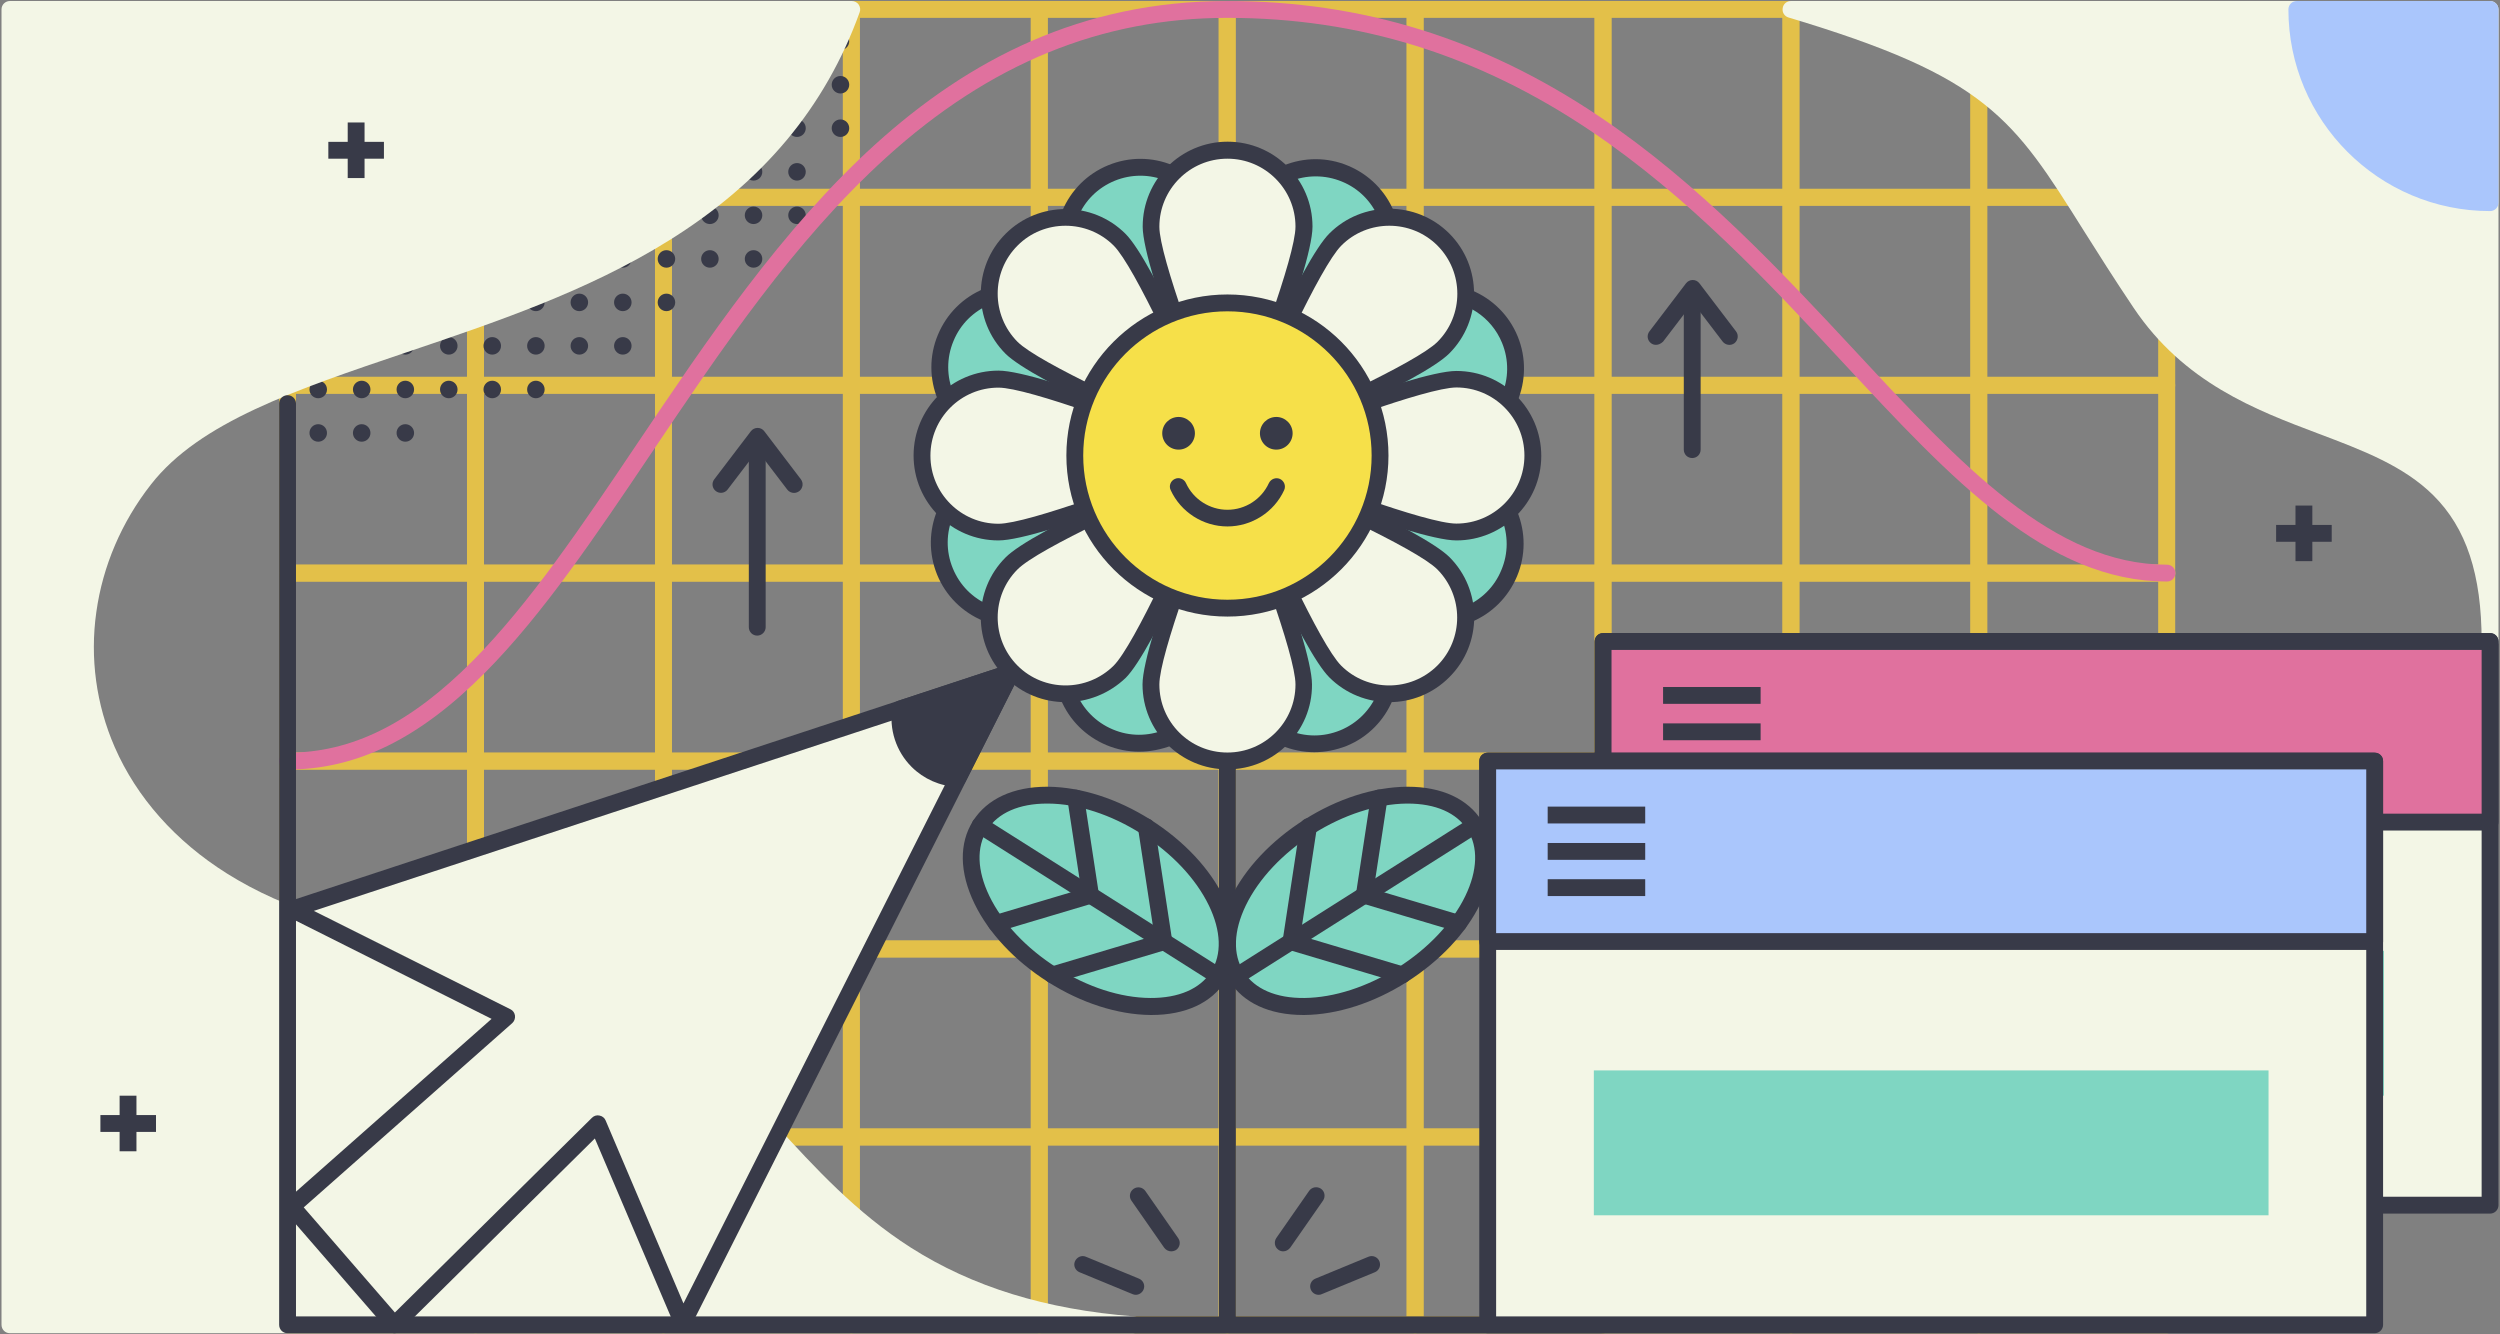 <svg xmlns="http://www.w3.org/2000/svg" xmlns:xlink="http://www.w3.org/1999/xlink" width="1484" height="792" version="1.1" viewBox="0 0 1484 792"><rect x="0" y="0" width="1484" height="792" fill="#808080" stroke="none"/><title>growth</title><desc>Created with Sketch.</desc><g id="Page-1" fill="none" fill-rule="evenodd" stroke="none" stroke-width="1"><g id="growth" transform="translate(-218, -144)"><g id="Group" transform="translate(218, 144)"><g id="Shape" fill="#E3C049" fill-rule="nonzero"><path d="M228.8,345.2 L117.3,345.2 C114.5,345.2 112.3,343 112.3,340.2 L112.3,228.7 C112.3,225.9 114.5,223.7 117.3,223.7 L228.8,223.7 C231.6,223.7 233.8,225.9 233.8,228.7 L233.8,340.2 C233.8,343 231.6,345.2 228.8,345.2 Z M122.3,335.2 L223.8,335.2 L223.8,233.7 L122.3,233.7 L122.3,335.2 Z" transform="translate(165, 0)"/><path d="M340.4,345.2 L228.8,345.2 C226,345.2 223.8,343 223.8,340.2 L223.8,228.7 C223.8,225.9 226,223.7 228.8,223.7 L340.3,223.7 C343.1,223.7 345.3,225.9 345.3,228.7 L345.3,340.2 C345.4,343 343.1,345.2 340.4,345.2 Z M233.8,335.2 L335.3,335.2 L335.3,233.7 L233.8,233.7 L233.8,335.2 Z" transform="translate(165, 0)"/><path d="M451.9,345.2 L340.4,345.2 C337.6,345.2 335.4,343 335.4,340.2 L335.4,228.7 C335.4,225.9 337.6,223.7 340.4,223.7 L451.9,223.7 C454.7,223.7 456.9,225.9 456.9,228.7 L456.9,340.2 C456.9,343 454.7,345.2 451.9,345.2 Z M345.4,335.2 L446.9,335.2 L446.9,233.7 L345.4,233.7 L345.4,335.2 Z" transform="translate(165, 0)"/><path d="M563.5,345.2 L451.9,345.2 C449.1,345.2 446.9,343 446.9,340.2 L446.9,228.7 C446.9,225.9 449.1,223.7 451.9,223.7 L563.4,223.7 C566.2,223.7 568.4,225.9 568.4,228.7 L568.4,340.2 C568.5,343 566.2,345.2 563.5,345.2 Z M456.9,335.2 L558.4,335.2 L558.4,233.7 L456.9,233.7 L456.9,335.2 Z" transform="translate(165, 0)"/><path d="M675,345.2 L563.5,345.2 C560.7,345.2 558.5,343 558.5,340.2 L558.5,228.7 C558.5,225.9 560.7,223.7 563.5,223.7 L675,223.7 C677.8,223.7 680,225.9 680,228.7 L680,340.2 C680,343 677.8,345.2 675,345.2 Z M568.5,335.2 L670,335.2 L670,233.7 L568.5,233.7 L568.5,335.2 Z" transform="translate(165, 0)"/><path d="M786.6,345.2 L675,345.2 C672.2,345.2 670,343 670,340.2 L670,228.7 C670,225.9 672.2,223.7 675,223.7 L786.5,223.7 C789.3,223.7 791.5,225.9 791.5,228.7 L791.5,340.2 C791.6,343 789.3,345.2 786.6,345.2 Z M680,335.2 L781.5,335.2 L781.5,233.7 L680,233.7 L680,335.2 Z" transform="translate(165, 0)"/><path d="M228.8,456.8 L117.3,456.8 C114.5,456.8 112.3,454.6 112.3,451.8 L112.3,340.2 C112.3,337.4 114.5,335.2 117.3,335.2 L228.8,335.2 C231.6,335.2 233.8,337.4 233.8,340.2 L233.8,451.7 C233.8,454.5 231.6,456.8 228.8,456.8 Z M122.3,446.8 L223.8,446.8 L223.8,345.2 L122.3,345.2 L122.3,446.8 Z" transform="translate(165, 0)"/><path d="M340.4,456.8 L228.8,456.8 C226,456.8 223.8,454.6 223.8,451.8 L223.8,340.2 C223.8,337.4 226,335.2 228.8,335.2 L340.3,335.2 C343.1,335.2 345.3,337.4 345.3,340.2 L345.3,451.7 C345.4,454.5 343.1,456.8 340.4,456.8 Z M233.8,446.8 L335.3,446.8 L335.3,345.2 L233.8,345.2 L233.8,446.8 Z" transform="translate(165, 0)"/><path d="M451.9,456.8 L340.4,456.8 C337.6,456.8 335.4,454.6 335.4,451.8 L335.4,340.2 C335.4,337.4 337.6,335.2 340.4,335.2 L451.9,335.2 C454.7,335.2 456.9,337.4 456.9,340.2 L456.9,451.7 C456.9,454.5 454.7,456.8 451.9,456.8 Z M345.4,446.8 L446.9,446.8 L446.9,345.2 L345.4,345.2 L345.4,446.8 Z" transform="translate(165, 0)"/><path d="M563.5,456.8 L451.9,456.8 C449.1,456.8 446.9,454.6 446.9,451.8 L446.9,340.2 C446.9,337.4 449.1,335.2 451.9,335.2 L563.4,335.2 C566.2,335.2 568.4,337.4 568.4,340.2 L568.4,451.7 C568.5,454.5 566.2,456.8 563.5,456.8 Z M456.9,446.8 L558.4,446.8 L558.4,345.2 L456.9,345.2 L456.9,446.8 Z" transform="translate(165, 0)"/><path d="M675,456.8 L563.5,456.8 C560.7,456.8 558.5,454.6 558.5,451.8 L558.5,340.2 C558.5,337.4 560.7,335.2 563.5,335.2 L675,335.2 C677.8,335.2 680,337.4 680,340.2 L680,451.7 C680,454.5 677.8,456.8 675,456.8 Z M568.5,446.8 L670,446.8 L670,345.2 L568.5,345.2 L568.5,446.8 Z" transform="translate(165, 0)"/><path d="M786.6,456.8 L675,456.8 C672.2,456.8 670,454.6 670,451.8 L670,340.2 C670,337.4 672.2,335.2 675,335.2 L786.5,335.2 C789.3,335.2 791.5,337.4 791.5,340.2 L791.5,451.7 C791.6,454.5 789.3,456.8 786.6,456.8 Z M680,446.8 L781.5,446.8 L781.5,345.2 L680,345.2 L680,446.8 Z" transform="translate(165, 0)"/><path d="M228.8,568.3 L117.3,568.3 C114.5,568.3 112.3,566.1 112.3,563.3 L112.3,451.8 C112.3,449 114.5,446.8 117.3,446.8 L228.8,446.8 C231.6,446.8 233.8,449 233.8,451.8 L233.8,563.3 C233.8,566.1 231.6,568.3 228.8,568.3 Z M122.3,558.3 L223.8,558.3 L223.8,456.8 L122.3,456.8 L122.3,558.3 Z" transform="translate(165, 0)"/><path d="M340.4,568.3 L228.8,568.3 C226,568.3 223.8,566.1 223.8,563.3 L223.8,451.8 C223.8,449 226,446.8 228.8,446.8 L340.3,446.8 C343.1,446.8 345.3,449 345.3,451.8 L345.3,563.3 C345.4,566.1 343.1,568.3 340.4,568.3 Z M233.8,558.3 L335.3,558.3 L335.3,456.8 L233.8,456.8 L233.8,558.3 Z" transform="translate(165, 0)"/><path d="M451.9,568.3 L340.4,568.3 C337.6,568.3 335.4,566.1 335.4,563.3 L335.4,451.8 C335.4,449 337.6,446.8 340.4,446.8 L451.9,446.8 C454.7,446.8 456.9,449 456.9,451.8 L456.9,563.3 C456.9,566.1 454.7,568.3 451.9,568.3 Z M345.4,558.3 L446.9,558.3 L446.9,456.8 L345.4,456.8 L345.4,558.3 Z" transform="translate(165, 0)"/><path d="M563.5,568.3 L451.9,568.3 C449.1,568.3 446.9,566.1 446.9,563.3 L446.9,451.8 C446.9,449 449.1,446.8 451.9,446.8 L563.4,446.8 C566.2,446.8 568.4,449 568.4,451.8 L568.4,563.3 C568.5,566.1 566.2,568.3 563.5,568.3 Z M456.9,558.3 L558.4,558.3 L558.4,456.8 L456.9,456.8 L456.9,558.3 Z" transform="translate(165, 0)"/><path d="M675,568.3 L563.5,568.3 C560.7,568.3 558.5,566.1 558.5,563.3 L558.5,451.8 C558.5,449 560.7,446.8 563.5,446.8 L675,446.8 C677.8,446.8 680,449 680,451.8 L680,563.3 C680,566.1 677.8,568.3 675,568.3 Z M568.5,558.3 L670,558.3 L670,456.8 L568.5,456.8 L568.5,558.3 Z" transform="translate(165, 0)"/><path d="M786.6,568.3 L675,568.3 C672.2,568.3 670,566.1 670,563.3 L670,451.8 C670,449 672.2,446.8 675,446.8 L786.5,446.8 C789.3,446.8 791.5,449 791.5,451.8 L791.5,563.3 C791.6,566.1 789.3,568.3 786.6,568.3 Z M680,558.3 L781.5,558.3 L781.5,456.8 L680,456.8 L680,558.3 Z" transform="translate(165, 0)"/><path d="M228.8,679.9 L117.3,679.9 C114.5,679.9 112.3,677.7 112.3,674.9 L112.3,563.3 C112.3,560.5 114.5,558.3 117.3,558.3 L228.8,558.3 C231.6,558.3 233.8,560.5 233.8,563.3 L233.8,674.8 C233.8,677.6 231.6,679.9 228.8,679.9 Z M122.3,669.9 L223.8,669.9 L223.8,568.3 L122.3,568.3 L122.3,669.9 Z" transform="translate(165, 0)"/><path d="M340.4,679.9 L228.8,679.9 C226,679.9 223.8,677.7 223.8,674.9 L223.8,563.3 C223.8,560.5 226,558.3 228.8,558.3 L340.3,558.3 C343.1,558.3 345.3,560.5 345.3,563.3 L345.3,674.8 C345.4,677.6 343.1,679.9 340.4,679.9 Z M233.8,669.9 L335.3,669.9 L335.3,568.3 L233.8,568.3 L233.8,669.9 Z" transform="translate(165, 0)"/><path d="M451.9,679.9 L340.4,679.9 C337.6,679.9 335.4,677.7 335.4,674.9 L335.4,563.3 C335.4,560.5 337.6,558.3 340.4,558.3 L451.9,558.3 C454.7,558.3 456.9,560.5 456.9,563.3 L456.9,674.8 C456.9,677.6 454.7,679.9 451.9,679.9 Z M345.4,669.9 L446.9,669.9 L446.9,568.3 L345.4,568.3 L345.4,669.9 Z" transform="translate(165, 0)"/><path d="M563.5,679.9 L451.9,679.9 C449.1,679.9 446.9,677.7 446.9,674.9 L446.9,563.3 C446.9,560.5 449.1,558.3 451.9,558.3 L563.4,558.3 C566.2,558.3 568.4,560.5 568.4,563.3 L568.4,674.8 C568.5,677.6 566.2,679.9 563.5,679.9 Z M456.9,669.9 L558.4,669.9 L558.4,568.3 L456.9,568.3 L456.9,669.9 Z" transform="translate(165, 0)"/><path d="M675,679.9 L563.5,679.9 C560.7,679.9 558.5,677.7 558.5,674.9 L558.5,563.3 C558.5,560.5 560.7,558.3 563.5,558.3 L675,558.3 C677.8,558.3 680,560.5 680,563.3 L680,674.8 C680,677.6 677.8,679.9 675,679.9 Z M568.5,669.9 L670,669.9 L670,568.3 L568.5,568.3 L568.5,669.9 Z" transform="translate(165, 0)"/><path d="M786.6,679.9 L675,679.9 C672.2,679.9 670,677.7 670,674.9 L670,563.3 C670,560.5 672.2,558.3 675,558.3 L786.5,558.3 C789.3,558.3 791.5,560.5 791.5,563.3 L791.5,674.8 C791.6,677.6 789.3,679.9 786.6,679.9 Z M680,669.9 L781.5,669.9 L781.5,568.3 L680,568.3 L680,669.9 Z" transform="translate(165, 0)"/><path d="M228.8,791.4 L117.3,791.4 C114.5,791.4 112.3,789.2 112.3,786.4 L112.3,674.9 C112.3,672.1 114.5,669.9 117.3,669.9 L228.8,669.9 C231.6,669.9 233.8,672.1 233.8,674.9 L233.8,786.4 C233.8,789.2 231.6,791.4 228.8,791.4 Z M122.3,781.4 L223.8,781.4 L223.8,679.9 L122.3,679.9 L122.3,781.4 Z" transform="translate(165, 0)"/><path d="M117.3,345.2 L5.7,345.2 C2.9,345.2 0.7,343 0.7,340.2 L0.7,228.7 C0.7,225.9 2.9,223.7 5.7,223.7 L117.2,223.7 C120,223.7 122.2,225.9 122.2,228.7 L122.2,340.2 C122.3,343 120,345.2 117.3,345.2 Z M10.7,335.2 L112.2,335.2 L112.2,233.7 L10.7,233.7 L10.7,335.2 Z" transform="translate(165, 0)"/><path d="M117.3,456.8 L5.7,456.8 C2.9,456.8 0.7,454.6 0.7,451.8 L0.7,340.2 C0.7,337.4 2.9,335.2 5.7,335.2 L117.2,335.2 C120,335.2 122.2,337.4 122.2,340.2 L122.2,451.7 C122.3,454.5 120,456.8 117.3,456.8 Z M10.7,446.8 L112.2,446.8 L112.2,345.2 L10.7,345.2 L10.7,446.8 Z" transform="translate(165, 0)"/><path d="M117.3,568.3 L5.7,568.3 C2.9,568.3 0.7,566.1 0.7,563.3 L0.7,451.8 C0.7,449 2.9,446.8 5.7,446.8 L117.2,446.8 C120,446.8 122.2,449 122.2,451.8 L122.2,563.3 C122.3,566.1 120,568.3 117.3,568.3 Z M10.7,558.3 L112.2,558.3 L112.2,456.8 L10.7,456.8 L10.7,558.3 Z" transform="translate(165, 0)"/><path d="M117.3,679.9 L5.7,679.9 C2.9,679.9 0.7,677.7 0.7,674.9 L0.7,563.3 C0.7,560.5 2.9,558.3 5.7,558.3 L117.2,558.3 C120,558.3 122.2,560.5 122.2,563.3 L122.2,674.8 C122.3,677.6 120,679.9 117.3,679.9 Z M10.7,669.9 L112.2,669.9 L112.2,568.3 L10.7,568.3 L10.7,669.9 Z" transform="translate(165, 0)"/><path d="M117.3,791.4 L5.7,791.4 C2.9,791.4 0.7,789.2 0.7,786.4 L0.7,674.9 C0.7,672.1 2.9,669.9 5.7,669.9 L117.2,669.9 C120,669.9 122.2,672.1 122.2,674.9 L122.2,786.4 C122.3,789.2 120,791.4 117.3,791.4 Z M10.7,781.4 L112.2,781.4 L112.2,679.9 L10.7,679.9 L10.7,781.4 Z" transform="translate(165, 0)"/><path d="M340.4,791.4 L228.8,791.4 C226,791.4 223.8,789.2 223.8,786.4 L223.8,674.9 C223.8,672.1 226,669.9 228.8,669.9 L340.3,669.9 C343.1,669.9 345.3,672.1 345.3,674.9 L345.3,786.4 C345.4,789.2 343.1,791.4 340.4,791.4 Z M233.8,781.4 L335.3,781.4 L335.3,679.9 L233.8,679.9 L233.8,781.4 Z" transform="translate(165, 0)"/><path d="M451.9,791.4 L340.4,791.4 C337.6,791.4 335.4,789.2 335.4,786.4 L335.4,674.9 C335.4,672.1 337.6,669.9 340.4,669.9 L451.9,669.9 C454.7,669.9 456.9,672.1 456.9,674.9 L456.9,786.4 C456.9,789.2 454.7,791.4 451.9,791.4 Z M345.4,781.4 L446.9,781.4 L446.9,679.9 L345.4,679.9 L345.4,781.4 Z" transform="translate(165, 0)"/><path d="M563.5,791.4 L451.9,791.4 C449.1,791.4 446.9,789.2 446.9,786.4 L446.9,674.9 C446.9,672.1 449.1,669.9 451.9,669.9 L563.4,669.9 C566.2,669.9 568.4,672.1 568.4,674.9 L568.4,786.4 C568.5,789.2 566.2,791.4 563.5,791.4 Z M456.9,781.4 L558.4,781.4 L558.4,679.9 L456.9,679.9 L456.9,781.4 Z" transform="translate(165, 0)"/><path d="M675,791.4 L563.5,791.4 C560.7,791.4 558.5,789.2 558.5,786.4 L558.5,674.9 C558.5,672.1 560.7,669.9 563.5,669.9 L675,669.9 C677.8,669.9 680,672.1 680,674.9 L680,786.4 C680,789.2 677.8,791.4 675,791.4 Z M568.5,781.4 L670,781.4 L670,679.9 L568.5,679.9 L568.5,781.4 Z" transform="translate(165, 0)"/><path d="M786.6,791.4 L675,791.4 C672.2,791.4 670,789.2 670,786.4 L670,674.9 C670,672.1 672.2,669.9 675,669.9 L786.5,669.9 C789.3,669.9 791.5,672.1 791.5,674.9 L791.5,786.4 C791.6,789.2 789.3,791.4 786.6,791.4 Z M680,781.4 L781.5,781.4 L781.5,679.9 L680,679.9 L680,781.4 Z" transform="translate(165, 0)"/><path d="M898.1,345.2 L786.6,345.2 C783.8,345.2 781.6,343 781.6,340.2 L781.6,228.7 C781.6,225.9 783.8,223.7 786.6,223.7 L898.1,223.7 C900.9,223.7 903.1,225.9 903.1,228.7 L903.1,340.2 C903.1,343 900.9,345.2 898.1,345.2 Z M791.6,335.2 L893.1,335.2 L893.1,233.7 L791.6,233.7 L791.6,335.2 Z" transform="translate(165, 0)"/><path d="M898.1,456.8 L786.6,456.8 C783.8,456.8 781.6,454.6 781.6,451.8 L781.6,340.2 C781.6,337.4 783.8,335.2 786.6,335.2 L898.1,335.2 C900.9,335.2 903.1,337.4 903.1,340.2 L903.1,451.7 C903.1,454.5 900.9,456.8 898.1,456.8 Z M791.6,446.8 L893.1,446.8 L893.1,345.2 L791.6,345.2 L791.6,446.8 Z" transform="translate(165, 0)"/><path d="M898.1,568.3 L786.6,568.3 C783.8,568.3 781.6,566.1 781.6,563.3 L781.6,451.8 C781.6,449 783.8,446.8 786.6,446.8 L898.1,446.8 C900.9,446.8 903.1,449 903.1,451.8 L903.1,563.3 C903.1,566.1 900.9,568.3 898.1,568.3 Z M791.6,558.3 L893.1,558.3 L893.1,456.8 L791.6,456.8 L791.6,558.3 Z" transform="translate(165, 0)"/><path d="M898.1,679.9 L786.6,679.9 C783.8,679.9 781.6,677.7 781.6,674.9 L781.6,563.3 C781.6,560.5 783.8,558.3 786.6,558.3 L898.1,558.3 C900.9,558.3 903.1,560.5 903.1,563.3 L903.1,674.8 C903.1,677.6 900.9,679.9 898.1,679.9 Z M791.6,669.9 L893.1,669.9 L893.1,568.3 L791.6,568.3 L791.6,669.9 Z" transform="translate(165, 0)"/><path d="M898.1,791.4 L786.6,791.4 C783.8,791.4 781.6,789.2 781.6,786.4 L781.6,674.9 C781.6,672.1 783.8,669.9 786.6,669.9 L898.1,669.9 C900.9,669.9 903.1,672.1 903.1,674.9 L903.1,786.4 C903.1,789.2 900.9,791.4 898.1,791.4 Z M791.6,781.4 L893.1,781.4 L893.1,679.9 L791.6,679.9 L791.6,781.4 Z" transform="translate(165, 0)"/><path d="M1009.6,345.2 L898.1,345.2 C895.3,345.2 893.1,343 893.1,340.2 L893.1,228.7 C893.1,225.9 895.3,223.7 898.1,223.7 L1009.6,223.7 C1012.4,223.7 1014.6,225.9 1014.6,228.7 L1014.6,340.2 C1014.6,343 1012.4,345.2 1009.6,345.2 Z M903.1,335.2 L1004.6,335.2 L1004.6,233.7 L903.1,233.7 L903.1,335.2 Z" transform="translate(165, 0)"/><path d="M1009.6,456.8 L898.1,456.8 C895.3,456.8 893.1,454.6 893.1,451.8 L893.1,340.2 C893.1,337.4 895.3,335.2 898.1,335.2 L1009.6,335.2 C1012.4,335.2 1014.6,337.4 1014.6,340.2 L1014.6,451.7 C1014.6,454.5 1012.4,456.8 1009.6,456.8 Z M903.1,446.8 L1004.6,446.8 L1004.6,345.2 L903.1,345.2 L903.1,446.8 Z" transform="translate(165, 0)"/><path d="M1009.6,568.3 L898.1,568.3 C895.3,568.3 893.1,566.1 893.1,563.3 L893.1,451.8 C893.1,449 895.3,446.8 898.1,446.8 L1009.6,446.8 C1012.4,446.8 1014.6,449 1014.6,451.8 L1014.6,563.3 C1014.6,566.1 1012.4,568.3 1009.6,568.3 Z M903.1,558.3 L1004.6,558.3 L1004.6,456.8 L903.1,456.8 L903.1,558.3 Z" transform="translate(165, 0)"/><path d="M1009.6,679.9 L898.1,679.9 C895.3,679.9 893.1,677.7 893.1,674.9 L893.1,563.3 C893.1,560.5 895.3,558.3 898.1,558.3 L1009.6,558.3 C1012.4,558.3 1014.6,560.5 1014.6,563.3 L1014.6,674.8 C1014.6,677.6 1012.4,679.9 1009.6,679.9 Z M903.1,669.9 L1004.6,669.9 L1004.6,568.3 L903.1,568.3 L903.1,669.9 Z" transform="translate(165, 0)"/><path d="M1009.6,791.4 L898.1,791.4 C895.3,791.4 893.1,789.2 893.1,786.4 L893.1,674.9 C893.1,672.1 895.3,669.9 898.1,669.9 L1009.6,669.9 C1012.4,669.9 1014.6,672.1 1014.6,674.9 L1014.6,786.4 C1014.6,789.2 1012.4,791.4 1009.6,791.4 Z M903.1,781.4 L1004.6,781.4 L1004.6,679.9 L903.1,679.9 L903.1,781.4 Z" transform="translate(165, 0)"/><path d="M1121.2,345.2 L1009.7,345.2 C1006.9,345.2 1004.7,343 1004.7,340.2 L1004.7,228.7 C1004.7,225.9 1006.9,223.7 1009.7,223.7 L1121.2,223.7 C1124,223.7 1126.2,225.9 1126.2,228.7 L1126.2,340.2 C1126.2,343 1124,345.2 1121.2,345.2 Z M1014.6,335.2 L1116.1,335.2 L1116.1,233.7 L1014.6,233.7 L1014.6,335.2 Z" transform="translate(165, 0)"/><path d="M228.8,233.7 L117.3,233.7 C114.5,233.7 112.3,231.5 112.3,228.7 L112.3,117.1 C112.3,114.3 114.5,112.1 117.3,112.1 L228.8,112.1 C231.6,112.1 233.8,114.3 233.8,117.1 L233.8,228.6 C233.8,231.4 231.6,233.7 228.8,233.7 Z M122.3,223.7 L223.8,223.7 L223.8,122.1 L122.3,122.1 L122.3,223.7 Z" transform="translate(165, 0)"/><path d="M340.4,233.7 L228.8,233.7 C226,233.7 223.8,231.5 223.8,228.7 L223.8,117.1 C223.8,114.3 226,112.1 228.8,112.1 L340.3,112.1 C343.1,112.1 345.3,114.3 345.3,117.1 L345.3,228.6 C345.4,231.4 343.1,233.7 340.4,233.7 Z M233.8,223.7 L335.3,223.7 L335.3,122.1 L233.8,122.1 L233.8,223.7 Z" transform="translate(165, 0)"/><path d="M451.9,233.7 L340.4,233.7 C337.6,233.7 335.4,231.5 335.4,228.7 L335.4,117.1 C335.4,114.3 337.6,112.1 340.4,112.1 L451.9,112.1 C454.7,112.1 456.9,114.3 456.9,117.1 L456.9,228.6 C456.9,231.4 454.7,233.7 451.9,233.7 Z M345.4,223.7 L446.9,223.7 L446.9,122.1 L345.4,122.1 L345.4,223.7 Z" transform="translate(165, 0)"/><path d="M563.5,233.7 L451.9,233.7 C449.1,233.7 446.9,231.5 446.9,228.7 L446.9,117.1 C446.9,114.3 449.1,112.1 451.9,112.1 L563.4,112.1 C566.2,112.1 568.4,114.3 568.4,117.1 L568.4,228.6 C568.5,231.4 566.2,233.7 563.5,233.7 Z M456.9,223.7 L558.4,223.7 L558.4,122.1 L456.9,122.1 L456.9,223.7 Z" transform="translate(165, 0)"/><path d="M675,233.7 L563.5,233.7 C560.7,233.7 558.5,231.5 558.5,228.7 L558.5,117.1 C558.5,114.3 560.7,112.1 563.5,112.1 L675,112.1 C677.8,112.1 680,114.3 680,117.1 L680,228.6 C680,231.4 677.8,233.7 675,233.7 Z M568.5,223.7 L670,223.7 L670,122.1 L568.5,122.1 L568.5,223.7 Z" transform="translate(165, 0)"/><path d="M786.6,233.7 L675,233.7 C672.2,233.7 670,231.5 670,228.7 L670,117.1 C670,114.3 672.2,112.1 675,112.1 L786.5,112.1 C789.3,112.1 791.5,114.3 791.5,117.1 L791.5,228.6 C791.6,231.4 789.3,233.7 786.6,233.7 Z M680,223.7 L781.5,223.7 L781.5,122.1 L680,122.1 L680,223.7 Z" transform="translate(165, 0)"/><path d="M117.3,233.7 L5.7,233.7 C2.9,233.7 0.7,231.5 0.7,228.7 L0.7,117.1 C0.7,114.3 2.9,112.1 5.7,112.1 L117.2,112.1 C120,112.1 122.2,114.3 122.2,117.1 L122.2,228.6 C122.3,231.4 120,233.7 117.3,233.7 Z M10.7,223.7 L112.2,223.7 L112.2,122.1 L10.7,122.1 L10.7,223.7 Z" transform="translate(165, 0)"/><path d="M898.1,233.7 L786.6,233.7 C783.8,233.7 781.6,231.5 781.6,228.7 L781.6,117.1 C781.6,114.3 783.8,112.1 786.6,112.1 L898.1,112.1 C900.9,112.1 903.1,114.3 903.1,117.1 L903.1,228.6 C903.1,231.4 900.9,233.7 898.1,233.7 Z M791.6,223.7 L893.1,223.7 L893.1,122.1 L791.6,122.1 L791.6,223.7 Z" transform="translate(165, 0)"/><path d="M1009.6,233.7 L898.1,233.7 C895.3,233.7 893.1,231.5 893.1,228.7 L893.1,117.1 C893.1,114.3 895.3,112.1 898.1,112.1 L1009.6,112.1 C1012.4,112.1 1014.6,114.3 1014.6,117.1 L1014.6,228.6 C1014.6,231.4 1012.4,233.7 1009.6,233.7 Z M903.1,223.7 L1004.6,223.7 L1004.6,122.1 L903.1,122.1 L903.1,223.7 Z" transform="translate(165, 0)"/><path d="M1121.2,233.7 L1009.7,233.7 C1006.9,233.7 1004.7,231.5 1004.7,228.7 L1004.7,117.1 C1004.7,114.3 1006.9,112.1 1009.7,112.1 L1121.2,112.1 C1124,112.1 1126.2,114.3 1126.2,117.1 L1126.2,228.6 C1126.2,231.4 1124,233.7 1121.2,233.7 Z M1014.6,223.7 L1116.1,223.7 L1116.1,122.1 L1014.6,122.1 L1014.6,223.7 Z" transform="translate(165, 0)"/><path d="M228.8,122.1 L117.3,122.1 C114.5,122.1 112.3,119.9 112.3,117.1 L112.3,5.6 C112.3,2.8 114.5,0.6 117.3,0.6 L228.8,0.6 C231.6,0.6 233.8,2.8 233.8,5.6 L233.8,117.1 C233.8,119.9 231.6,122.1 228.8,122.1 Z M122.3,112.1 L223.8,112.1 L223.8,10.6 L122.3,10.6 L122.3,112.1 Z" transform="translate(165, 0)"/><path d="M340.4,122.1 L228.8,122.1 C226,122.1 223.8,119.9 223.8,117.1 L223.8,5.6 C223.8,2.8 226,0.6 228.8,0.6 L340.3,0.6 C343.1,0.6 345.3,2.8 345.3,5.6 L345.3,117.1 C345.4,119.9 343.1,122.1 340.4,122.1 Z M233.8,112.1 L335.3,112.1 L335.3,10.6 L233.8,10.6 L233.8,112.1 Z" transform="translate(165, 0)"/><path d="M451.9,122.1 L340.4,122.1 C337.6,122.1 335.4,119.9 335.4,117.1 L335.4,5.6 C335.4,2.8 337.6,0.6 340.4,0.6 L451.9,0.6 C454.7,0.6 456.9,2.8 456.9,5.6 L456.9,117.1 C456.9,119.9 454.7,122.1 451.9,122.1 Z M345.4,112.1 L446.9,112.1 L446.9,10.6 L345.4,10.6 L345.4,112.1 Z" transform="translate(165, 0)"/><path d="M563.5,122.1 L451.9,122.1 C449.1,122.1 446.9,119.9 446.9,117.1 L446.9,5.6 C446.9,2.8 449.1,0.6 451.9,0.6 L563.4,0.6 C566.2,0.6 568.4,2.8 568.4,5.6 L568.4,117.1 C568.5,119.9 566.2,122.1 563.5,122.1 Z M456.9,112.1 L558.4,112.1 L558.4,10.6 L456.9,10.6 L456.9,112.1 Z" transform="translate(165, 0)"/><path d="M675,122.1 L563.5,122.1 C560.7,122.1 558.5,119.9 558.5,117.1 L558.5,5.6 C558.5,2.8 560.7,0.6 563.5,0.6 L675,0.6 C677.8,0.6 680,2.8 680,5.6 L680,117.1 C680,119.9 677.8,122.1 675,122.1 Z M568.5,112.1 L670,112.1 L670,10.6 L568.5,10.6 L568.5,112.1 Z" transform="translate(165, 0)"/><path d="M786.6,122.1 L675,122.1 C672.2,122.1 670,119.9 670,117.1 L670,5.6 C670,2.8 672.2,0.6 675,0.6 L786.5,0.6 C789.3,0.6 791.5,2.8 791.5,5.6 L791.5,117.1 C791.6,119.9 789.3,122.1 786.6,122.1 Z M680,112.1 L781.5,112.1 L781.5,10.6 L680,10.6 L680,112.1 Z" transform="translate(165, 0)"/><path d="M117.3,122.1 L5.7,122.1 C2.9,122.1 0.7,119.9 0.7,117.1 L0.7,5.6 C0.7,2.8 2.9,0.6 5.7,0.6 L117.2,0.6 C120,0.6 122.2,2.8 122.2,5.6 L122.2,117.1 C122.3,119.9 120,122.1 117.3,122.1 Z M10.7,112.1 L112.2,112.1 L112.2,10.6 L10.7,10.6 L10.7,112.1 Z" transform="translate(165, 0)"/><path d="M898.1,122.1 L786.6,122.1 C783.8,122.1 781.6,119.9 781.6,117.1 L781.6,5.6 C781.6,2.8 783.8,0.6 786.6,0.6 L898.1,0.6 C900.9,0.6 903.1,2.8 903.1,5.6 L903.1,117.1 C903.1,119.9 900.9,122.1 898.1,122.1 Z M791.6,112.1 L893.1,112.1 L893.1,10.6 L791.6,10.6 L791.6,112.1 Z" transform="translate(165, 0)"/><path d="M1009.6,122.1 L898.1,122.1 C895.3,122.1 893.1,119.9 893.1,117.1 L893.1,5.6 C893.1,2.8 895.3,0.6 898.1,0.6 L1009.6,0.6 C1012.4,0.6 1014.6,2.8 1014.6,5.6 L1014.6,117.1 C1014.6,119.9 1012.4,122.1 1009.6,122.1 Z M903.1,112.1 L1004.6,112.1 L1004.6,10.6 L903.1,10.6 L903.1,112.1 Z" transform="translate(165, 0)"/><path d="M1121.2,122.1 L1009.7,122.1 C1006.9,122.1 1004.7,119.9 1004.7,117.1 L1004.7,5.6 C1004.7,2.8 1006.9,0.6 1009.7,0.6 L1121.2,0.6 C1124,0.6 1126.2,2.8 1126.2,5.6 L1126.2,117.1 C1126.2,119.9 1124,122.1 1121.2,122.1 Z M1014.6,112.1 L1116.1,112.1 L1116.1,10.6 L1014.6,10.6 L1014.6,112.1 Z" transform="translate(165, 0)"/><path d="M1121.2,456.8 L1009.7,456.8 C1006.9,456.8 1004.7,454.6 1004.7,451.8 L1004.7,340.2 C1004.7,337.4 1006.9,335.2 1009.7,335.2 L1121.2,335.2 C1124,335.2 1126.2,337.4 1126.2,340.2 L1126.2,451.7 C1126.2,454.5 1124,456.8 1121.2,456.8 Z M1014.6,446.8 L1116.1,446.8 L1116.1,345.2 L1014.6,345.2 L1014.6,446.8 Z" transform="translate(165, 0)"/><path d="M1121.2,568.3 L1009.7,568.3 C1006.9,568.3 1004.7,566.1 1004.7,563.3 L1004.7,451.8 C1004.7,449 1006.9,446.8 1009.7,446.8 L1121.2,446.8 C1124,446.8 1126.2,449 1126.2,451.8 L1126.2,563.3 C1126.2,566.1 1124,568.3 1121.2,568.3 Z M1014.6,558.3 L1116.1,558.3 L1116.1,456.8 L1014.6,456.8 L1014.6,558.3 Z" transform="translate(165, 0)"/><path d="M1121.2,679.9 L1009.7,679.9 C1006.9,679.9 1004.7,677.7 1004.7,674.9 L1004.7,563.3 C1004.7,560.5 1006.9,558.3 1009.7,558.3 L1121.2,558.3 C1124,558.3 1126.2,560.5 1126.2,563.3 L1126.2,674.8 C1126.2,677.6 1124,679.9 1121.2,679.9 Z M1014.6,669.9 L1116.1,669.9 L1116.1,568.3 L1014.6,568.3 L1014.6,669.9 Z" transform="translate(165, 0)"/><path d="M1121.2,791.4 L1009.7,791.4 C1006.9,791.4 1004.7,789.2 1004.7,786.4 L1004.7,674.9 C1004.7,672.1 1006.9,669.9 1009.7,669.9 L1121.2,669.9 C1124,669.9 1126.2,672.1 1126.2,674.9 L1126.2,786.4 C1126.2,789.2 1124,791.4 1121.2,791.4 Z M1014.6,781.4 L1116.1,781.4 L1116.1,679.9 L1014.6,679.9 L1014.6,781.4 Z" transform="translate(165, 0)"/></g><path id="Path" fill="#F3F6E6" fill-rule="nonzero" d="M1478.1,0.6 L1063.1,0.6 C1060.6,0.6 1058.5,2.4 1058.2,4.9 C1057.8,7.4 1059.3,9.7 1061.7,10.4 C1120.2,27.9 1153.9,42.8 1177.9,61.9 C1201.5,80.6 1215.7,103.1 1237.1,137.2 C1245.5,150.5 1255,165.6 1266.5,182.7 C1296.4,227.2 1338.8,243.3 1376.2,257.4 C1402.2,267.2 1426.8,276.5 1444.4,294 C1464,313.4 1473.1,341 1473.1,380.8 C1473.1,383.6 1475.3,385.8 1478.1,385.8 C1480.9,385.8 1483.1,383.6 1483.1,380.8 L1483.1,5.6 C1483.1,2.8 1480.8,0.6 1478.1,0.6 Z"/><g fill-rule="nonzero" transform="translate(946, 375)"><g><rect id="Rectangle" width="526.5" height="334.6" x="5.6" y="5.8" fill="#F3F6E6"/><path id="Shape" fill="#383A48" d="M532.1,345.4 L5.6,345.4 C2.8,345.4 0.6,343.2 0.6,340.4 L0.6,5.8 C0.6,3 2.8,0.8 5.6,0.8 L532.1,0.8 C534.9,0.8 537.1,3 537.1,5.8 L537.1,340.4 C537.1,343.2 534.8,345.4 532.1,345.4 Z M10.6,335.4 L527.1,335.4 L527.1,10.8 L10.6,10.8 L10.6,335.4 Z"/></g><g><rect id="Rectangle" width="526.5" height="107.2" x="5.6" y="5.8" fill="#E0719E"/><path id="Shape" fill="#383A48" d="M532.1,118 L5.6,118 C2.8,118 0.6,115.8 0.6,113 L0.6,5.8 C0.6,3 2.8,0.8 5.6,0.8 L532.1,0.8 C534.9,0.8 537.1,3 537.1,5.8 L537.1,113 C537.1,115.7 534.8,118 532.1,118 Z M10.6,108 L527.1,108 L527.1,10.8 L10.6,10.8 L10.6,108 Z"/></g><g id="Rectangle" fill="#383A48" transform="translate(41, 32)"><rect width="57.9" height="10" x=".2" y=".8"/><rect width="57.9" height="10" x=".2" y="22.4"/><rect width="57.9" height="10" x=".2" y="43.9"/></g><rect id="Rectangle" width="400.5" height="86" x="68.6" y="189.4" fill="#7FD6C2"/></g><g id="Oval" fill="#383A48" fill-rule="nonzero" transform="translate(183, 19)"><circle cx="315.9" cy="5.5" r="5.2"/><circle cx="315.9" cy="31.3" r="5.2"/><circle cx="315.9" cy="57.1" r="5.2"/><circle cx="290.1" cy="5.5" r="5.2"/><circle cx="290.1" cy="31.3" r="5.2"/><circle cx="290.1" cy="57.1" r="5.2"/><circle cx="290.1" cy="83" r="5.2"/><circle cx="290.1" cy="108.8" r="5.2"/><circle cx="264.3" cy="5.5" r="5.2"/><circle cx="264.3" cy="31.3" r="5.2"/><circle cx="264.3" cy="57.1" r="5.2"/><circle cx="264.3" cy="83" r="5.2"/><circle cx="264.3" cy="108.8" r="5.2"/><circle cx="264.3" cy="134.7" r="5.2"/><circle cx="238.4" cy="5.5" r="5.2"/><circle cx="238.4" cy="31.3" r="5.2"/><circle cx="238.4" cy="57.1" r="5.2"/><circle cx="238.4" cy="83" r="5.2"/><circle cx="238.4" cy="108.8" r="5.2"/><circle cx="238.4" cy="134.7" r="5.2"/><circle cx="212.6" cy="5.5" r="5.2"/><circle cx="212.6" cy="31.3" r="5.2"/><circle cx="212.6" cy="57.1" r="5.2"/><circle cx="212.6" cy="83" r="5.2"/><circle cx="212.6" cy="108.8" r="5.2"/><circle cx="212.6" cy="134.7" r="5.2"/><circle cx="212.6" cy="160.5" r="5.2"/><circle cx="186.7" cy="5.5" r="5.2"/><circle cx="186.7" cy="31.3" r="5.2"/><circle cx="186.7" cy="57.1" r="5.2"/><circle cx="186.7" cy="83" r="5.2"/><circle cx="186.7" cy="108.8" r="5.2"/><circle cx="186.7" cy="134.7" r="5.2"/><circle cx="186.7" cy="160.5" r="5.2"/><circle cx="186.7" cy="186.3" r="5.2"/><circle cx="160.9" cy="5.5" r="5.2"/><circle cx="160.9" cy="31.3" r="5.2"/><circle cx="160.9" cy="57.1" r="5.2"/><circle cx="160.9" cy="83" r="5.2"/><circle cx="160.9" cy="108.8" r="5.2"/><circle cx="160.9" cy="134.7" r="5.2"/><circle cx="160.9" cy="160.5" r="5.2"/><circle cx="160.9" cy="186.3" r="5.2"/><circle cx="135.1" cy="5.5" r="5.2"/><circle cx="135.1" cy="31.3" r="5.2"/><circle cx="135.1" cy="57.1" r="5.2"/><circle cx="135.1" cy="83" r="5.2"/><circle cx="135.1" cy="108.8" r="5.2"/><circle cx="135.1" cy="134.7" r="5.2"/><circle cx="135.1" cy="160.5" r="5.2"/><circle cx="135.1" cy="186.3" r="5.2"/><circle cx="135.1" cy="212.2" r="5.2"/><circle cx="109.2" cy="5.5" r="5.2"/><circle cx="109.2" cy="31.3" r="5.2"/><circle cx="109.2" cy="57.1" r="5.2"/><circle cx="109.2" cy="83" r="5.2"/><circle cx="109.2" cy="108.8" r="5.2"/><circle cx="109.2" cy="134.7" r="5.2"/><circle cx="109.2" cy="160.5" r="5.2"/><circle cx="109.2" cy="186.3" r="5.2"/><circle cx="109.2" cy="212.2" r="5.2"/><circle cx="83.4" cy="5.5" r="5.2"/><circle cx="83.4" cy="31.3" r="5.2"/><circle cx="83.4" cy="57.1" r="5.2"/><circle cx="83.4" cy="83" r="5.2"/><circle cx="83.4" cy="108.8" r="5.2"/><circle cx="83.4" cy="134.7" r="5.2"/><circle cx="83.4" cy="160.5" r="5.2"/><circle cx="83.4" cy="186.3" r="5.2"/><circle cx="83.4" cy="212.2" r="5.2"/><circle cx="57.6" cy="5.5" r="5.2"/><circle cx="57.6" cy="31.3" r="5.2"/><circle cx="57.6" cy="57.1" r="5.2"/><circle cx="57.6" cy="83" r="5.2"/><circle cx="57.6" cy="108.8" r="5.2"/><circle cx="57.6" cy="134.7" r="5.2"/><circle cx="57.6" cy="160.5" r="5.2"/><circle cx="57.6" cy="186.3" r="5.2"/><circle cx="57.6" cy="212.2" r="5.2"/><circle cx="57.6" cy="238" r="5.2"/><circle cx="31.7" cy="5.5" r="5.2"/><circle cx="31.7" cy="31.3" r="5.2"/><circle cx="31.7" cy="57.1" r="5.2"/><circle cx="31.7" cy="83" r="5.2"/><circle cx="31.7" cy="108.8" r="5.2"/><circle cx="31.7" cy="134.7" r="5.2"/><circle cx="31.7" cy="160.5" r="5.2"/><circle cx="31.7" cy="186.3" r="5.2"/><circle cx="31.7" cy="212.2" r="5.2"/><circle cx="31.7" cy="238" r="5.2"/><circle cx="5.9" cy="5.5" r="5.2"/><circle cx="5.9" cy="31.3" r="5.2"/><circle cx="5.9" cy="57.1" r="5.2"/><circle cx="5.9" cy="83" r="5.2"/><circle cx="5.9" cy="108.8" r="5.2"/><circle cx="5.9" cy="134.7" r="5.2"/><circle cx="5.9" cy="160.5" r="5.2"/><circle cx="5.9" cy="186.3" r="5.2"/><circle cx="5.9" cy="212.2" r="5.2"/><circle cx="5.9" cy="238" r="5.2"/></g><path id="Path" fill="#F3F6E6" fill-rule="nonzero" d="M673.1,781.4 C620.6,777.3 577.3,763.9 540.7,740.6 C508.1,719.8 483.7,693.1 460.1,667.3 C437.6,642.7 414.3,617.2 384.2,597.3 C350.3,575 311.2,562.1 264.5,558.1 C213.1,553.6 169.4,540.3 134.7,518.5 C104.1,499.3 81.1,473.3 68.1,443.5 C57.1,418.3 53.3,390.5 57.2,363.2 C61,336 72.2,309.8 89.6,287.6 C118.4,250.6 175.4,231.4 241.4,209.1 C294,191.3 348.5,173 397,142.8 C452.8,108.1 489.9,63.8 510.3,7.3 C510.9,5.8 510.6,4.1 509.7,2.7 C508.8,1.4 507.2,0.6 505.6,0.6 L5.9,0.6 C3.1,0.6 0.9,2.8 0.9,5.6 L0.9,786.4 C0.9,789.2 3.1,791.4 5.9,791.4 L672.6,791.4 C675.3,791.4 677.5,789.3 677.604,786.6 C677.7,783.9 675.8,781.6 673.1,781.4 Z"/><path id="Path" fill="#383A48" fill-rule="nonzero" d="M728.6,790.6 C725.8,790.6 723.6,788.4 723.6,785.6 L723.6,232.8 C723.6,230 725.8,227.8 728.6,227.8 C731.4,227.8 733.6,230 733.6,232.8 L733.6,785.5 C733.6,788.3 731.4,790.6 728.6,790.6 Z"/><g fill-rule="nonzero" transform="translate(168, 394)"><polygon id="Path" fill="#F3F6E6" points="432.2 5.2 391.9 85.2 237.3 391.6 186.9 273.1 66.1 392.4 5.2 322.3 132.7 209.6 5.2 145.8 349 32.6"/><path id="Shape" fill="#383A48" d="M66.1,397.4 C66,397.4 66,397.4 65.9,397.4 C64.5,397.3 63.2,396.7 62.3,395.7 L1.4,325.5 C-0.4,323.4 -0.2,320.3 1.9,318.5 L123.8,210.8 L3,150.2 C1.2,149.3 0.1,147.4 0.3,145.4 C0.4,143.4 1.8,141.6 3.7,141 L347.5,27.8 L430.7,0.4 C432.6,-0.2 434.7,0.4 436.1,1.9 C437.4,3.4 437.7,5.6 436.8,7.4 L396.5,87.4 L241.8,393.8 C240.9,395.5 239.2,396.5 237.3,396.5 C237.2,396.5 237.2,396.5 237.1,396.5 C235.2,396.4 233.4,395.3 232.7,393.5 L185.1,281.8 L69.6,396 C68.7,396.9 67.4,397.4 66.1,397.4 Z M12.3,322.7 L66.4,385.1 L183.4,269.5 C184.6,268.3 186.3,267.8 187.9,268.2 C189.5,268.5 190.9,269.6 191.5,271.1 L237.7,379.7 L387.4,82.9 L422.3,13.7 L350.6,37.3 L18.3,146.7 L135,205.1 C136.5,205.8 137.5,207.3 137.7,208.9 C137.9,210.5 137.3,212.2 136.1,213.3 L12.3,322.7 Z"/><path id="Path" fill="#383A48" d="M436,1.9 C434.7,0.4 432.6,-0.2 430.6,0.4 L365.1,22 C363.3,22.6 362,24.1 361.7,25.9 C359.6,38.8 363.9,52 373.1,61.2 C380.3,68.4 390,72.7 400.2,73.1 C400.3,73.1 400.3,73.1 400.4,73.1 C402.3,73.1 404,72 404.9,70.4 L436.7,7.4 C437.6,5.6 437.3,3.4 436,1.9 Z"/></g><g fill-rule="nonzero" transform="translate(706, 445)"><g><ellipse id="Oval" cx="98.56" cy="89.691" fill="#7FD6C2" rx="83.699" ry="51.999" transform="translate(98.56, 89.691) rotate(-32.338) translate(-98.56, -89.691)"/><path id="Shape" fill="#383A48" d="M67.6,157.5 C47.5,157.5 32,150.3 23.7,137.2 C15.3,123.9 15.6,106.5 24.5,88.2 C33,70.6 48.5,54.1 68.2,41.6 C87.9,29.1 109.5,22.2 129,22 C129.2,22 129.5,22 129.7,22 C149.8,22 165.3,29.2 173.6,42.3 C182,55.6 181.7,73 172.8,91.3 C164.3,108.9 148.8,125.4 129.1,137.9 C109.4,150.4 87.8,157.3 68.3,157.5 C68.1,157.5 67.8,157.5 67.6,157.5 Z M129.6,32 C129.4,32 129.2,32 129,32 C111.3,32.2 91.6,38.6 73.5,50 C55.4,61.5 41.2,76.6 33.5,92.5 C26.2,107.6 25.7,121.6 32.2,131.8 C38.7,142 51.4,147.6 68.3,147.4 C86,147.2 105.7,140.8 123.8,129.4 C141.9,117.9 156.1,102.8 163.8,86.9 C171.1,71.8 171.6,57.8 165.1,47.6 C158.7,37.5 146.2,32 129.6,32 Z"/></g><path id="Path" fill="#383A48" d="M27.9,139.5 C26.2,139.5 24.6,138.7 23.7,137.2 C22.2,134.9 22.9,131.8 25.2,130.3 L166.7,40.7 C169,39.2 172.1,39.9 173.6,42.2 C175.1,44.5 174.4,47.6 172.1,49.1 L30.6,138.7 C29.7,139.3 28.8,139.5 27.9,139.5 Z"/><path id="Path" fill="#383A48" d="M60.4,118.9 C60.1,118.9 59.9,118.9 59.6,118.8 C56.9,118.4 55,115.8 55.4,113.1 L65.8,44.9 C66.2,42.2 68.8,40.3 71.5,40.7 C74.2,41.1 76.1,43.7 75.7,46.4 L65.3,114.6 C64.9,117.2 62.8,118.9 60.4,118.9 Z"/><path id="Path" fill="#383A48" d="M103.9,91.4 C103.6,91.4 103.4,91.4 103.1,91.3 C100.4,90.9 98.5,88.3 98.9,85.6 L107.7,27.9 C108.1,25.2 110.7,23.3 113.4,23.7 C116.1,24.1 118,26.7 117.6,29.4 L108.8,87.1 C108.4,89.6 106.3,91.4 103.9,91.4 Z"/><path id="Path" fill="#383A48" d="M126.4,138.7 C125.9,138.7 125.4,138.6 125,138.5 L58.9,118.8 C56.3,118 54.7,115.2 55.5,112.6 C56.3,110 59.1,108.5 61.7,109.2 L127.8,128.9 C130.4,129.7 132,132.5 131.2,135.1 C130.6,137.3 128.6,138.7 126.4,138.7 Z"/><path id="Path" fill="#383A48" d="M159.8,108.1 C159.3,108.1 158.8,108 158.4,107.9 L102.4,91.2 C99.8,90.4 98.2,87.6 99,85 C99.8,82.4 102.6,80.8 105.2,81.6 L161.2,98.3 C163.8,99.1 165.4,101.9 164.6,104.5 C164,106.7 162,108.1 159.8,108.1 Z"/></g><g fill-rule="nonzero" transform="translate(553, 446)"><g><ellipse id="Oval" cx="99.53" cy="88.731" fill="#7FD6C2" rx="51.999" ry="83.699" transform="translate(99.53, 88.731) rotate(-57.662) translate(-99.53, -88.731)"/><path id="Shape" fill="#383A48" d="M130.6,156.5 C130.4,156.5 130.1,156.5 129.9,156.5 C110.4,156.3 88.8,149.4 69.1,136.9 C49.4,124.4 33.9,107.9 25.4,90.3 C16.5,71.9 16.2,54.5 24.6,41.3 C32.9,28.2 48.5,21 68.5,21 C68.7,21 69,21 69.2,21 C88.7,21.2 110.3,28.1 130,40.6 C149.7,53.1 165.2,69.6 173.7,87.2 C182.6,105.6 182.9,123 174.5,136.2 C166.2,149.3 150.7,156.5 130.6,156.5 Z M68.5,31 C52,31 39.4,36.5 33,46.6 C26.5,56.8 27,70.8 34.3,85.9 C42,101.8 56.2,116.9 74.3,128.4 C92.4,139.9 112.1,146.3 129.8,146.4 C146.6,146.5 159.4,141 165.9,130.8 C172.4,120.6 171.9,106.6 164.6,91.5 C156.9,75.6 142.7,60.5 124.6,49 C106.5,37.5 86.8,31.1 69.1,31 C69,31 68.8,31 68.5,31 Z"/></g><path id="Path" fill="#383A48" d="M170.3,138.5 C169.4,138.5 168.5,138.2 167.6,137.7 L26.1,48.1 C23.8,46.6 23.1,43.5 24.6,41.2 C26.1,38.9 29.2,38.2 31.5,39.7 L173,129.3 C175.3,130.8 176,133.9 174.5,136.2 C173.6,137.7 172,138.5 170.3,138.5 Z"/><path id="Path" fill="#383A48" d="M137.8,117.9 C135.4,117.9 133.2,116.1 132.9,113.7 L122.5,45.5 C122.1,42.8 124,40.2 126.7,39.8 C129.4,39.4 132,41.3 132.4,44 L142.8,112.2 C143.2,114.9 141.3,117.5 138.6,117.9 C138.3,117.9 138.1,117.9 137.8,117.9 Z"/><path id="Path" fill="#383A48" d="M94.3,90.4 C91.9,90.4 89.7,88.6 89.4,86.2 L80.6,28.5 C80.2,25.8 82.1,23.2 84.8,22.8 C87.5,22.4 90.1,24.3 90.5,27 L99.3,84.7 C99.7,87.4 97.8,90 95.1,90.4 C94.8,90.4 94.6,90.4 94.3,90.4 Z"/><path id="Path" fill="#383A48" d="M71.8,137.7 C69.6,137.7 67.7,136.3 67,134.1 C66.2,131.5 67.7,128.7 70.4,127.9 L136.5,108.2 C139.2,107.4 141.9,108.9 142.7,111.6 C143.5,114.2 142,117 139.3,117.8 L73.2,137.5 C72.7,137.6 72.2,137.7 71.8,137.7 Z"/><path id="Path" fill="#383A48" d="M38.4,107.1 C36.2,107.1 34.3,105.7 33.6,103.5 C32.8,100.9 34.3,98.1 37,97.3 L93,80.6 C95.7,79.8 98.4,81.3 99.2,84 C100,86.6 98.5,89.4 95.8,90.2 L39.8,106.9 C39.3,107 38.8,107.1 38.4,107.1 Z"/></g><path id="Path" fill="#E0719E" fill-rule="nonzero" d="M170.7,456.8 C167.9,456.8 165.7,454.6 165.7,451.8 C165.7,449 167.9,446.8 170.7,446.8 C208.9,446.8 243.8,429.4 280.8,392.1 C314.3,358.3 345.4,312.2 378.2,263.4 C461.1,140.2 555.2,0.6 728.5,0.6 C808.5,0.6 880.7,23 949.3,69.1 C1008.9,109.1 1057.9,161.8 1101.1,208.2 C1164.5,276.4 1219.3,335.2 1286.3,335.2 C1289.1,335.2 1291.3,337.4 1291.3,340.2 C1291.3,343 1289.1,345.2 1286.3,345.2 C1214.9,345.2 1158.8,284.9 1093.8,215 C1051,168.9 1002.4,116.7 943.8,77.4 C876.9,32.5 806.5,10.6 728.6,10.6 C653.7,10.6 587.4,37.8 525.9,93.6 C471.5,143 428.4,207 386.7,268.9 C353.6,318.1 322.3,364.6 288.1,399.1 C249,438.5 211.7,456.8 170.7,456.8 Z"/><path id="Path" fill="#383A48" fill-rule="nonzero" d="M951.6,791.4 L170.7,791.4 C167.9,791.4 165.7,789.2 165.7,786.4 L165.7,239.6 C165.7,236.8 167.9,234.6 170.7,234.6 C173.5,234.6 175.7,236.8 175.7,239.6 L175.7,781.4 L951.5,781.4 C954.3,781.4 956.503,783.6 956.503,786.4 C956.6,789.2 954.3,791.4 951.6,791.4 Z"/><g fill-rule="nonzero" transform="translate(878, 446)"><g><rect id="Rectangle" width="526.5" height="334.6" x="5.1" y="5.8" fill="#F3F6E6"/><path id="Shape" fill="#383A48" d="M531.6,345.4 L5.1,345.4 C2.3,345.4 0.1,343.2 0.1,340.4 L0.1,5.8 C0.1,3 2.3,0.8 5.1,0.8 L531.6,0.8 C534.4,0.8 536.6,3 536.6,5.8 L536.6,340.4 C536.6,343.2 534.3,345.4 531.6,345.4 Z M10.1,335.4 L526.6,335.4 L526.6,10.8 L10.1,10.8 L10.1,335.4 Z"/></g><g><rect id="Rectangle" width="526.5" height="107.2" x="5.1" y="5.8" fill="#AAC6FC"/><path id="Shape" fill="#383A48" d="M531.6,117.9 L5.1,117.9 C2.3,117.9 0.1,115.7 0.1,112.9 L0.1,5.8 C0.1,3 2.3,0.8 5.1,0.8 L531.6,0.8 C534.4,0.8 536.6,3 536.6,5.8 L536.6,113 C536.6,115.7 534.3,117.9 531.6,117.9 Z M10.1,107.9 L526.6,107.9 L526.6,10.7 L10.1,10.7 L10.1,107.9 Z"/></g><g id="Rectangle" fill="#383A48" transform="translate(40, 32)"><rect width="57.9" height="10" x=".7" y=".8"/><rect width="57.9" height="10" x=".7" y="22.4"/><rect width="57.9" height="10" x=".7" y="43.9"/></g><rect id="Rectangle" width="400.5" height="86" x="68.1" y="189.4" fill="#7FD6C2"/></g><g id="Path" fill="#383A48" fill-rule="nonzero"><path d="M27.5,123.3 C24.7,123.3 22.5,121.1 22.5,118.3 L22.5,6.6 C22.5,3.8 24.7,1.6 27.5,1.6 C30.3,1.6 32.5,3.8 32.5,6.6 L32.5,118.3 C32.5,121 30.2,123.3 27.5,123.3 Z" transform="translate(422, 254)"/><path d="M49.3,38.6 C47.8,38.6 46.3,37.9 45.3,36.6 L27.6,13.4 L9.9,36.6 C8.2,38.8 5.1,39.2 2.9,37.5 C0.7,35.8 0.3,32.7 2,30.5 L23.7,2 C24.6,0.8 26.1,0 27.7,0 L27.7,0 C29.3,0 30.7,0.7 31.7,2 L53.4,30.5 C55.1,32.7 54.6,35.8 52.5,37.5 C51.4,38.3 50.3,38.6 49.3,38.6 Z" transform="translate(422, 254)"/></g><g id="Path" fill="#383A48" fill-rule="nonzero"><path d="M26.5,105.9 C23.7,105.9 21.5,103.7 21.5,100.9 L21.5,6.6 C21.5,3.8 23.7,1.6 26.5,1.6 C29.3,1.6 31.5,3.8 31.5,6.6 L31.5,100.9 C31.5,103.7 29.3,105.9 26.5,105.9 Z" transform="translate(978, 166)"/><path d="M5,38.7 C3.9,38.7 2.9,38.4 2,37.7 C-0.2,36 -0.6,32.9 1.1,30.7 L22.8,2.2 C23.7,1 25.2,0.2 26.8,0.2 L26.8,0.2 C28.4,0.2 29.8,0.9 30.8,2.2 L52.5,30.7 C54.2,32.9 53.7,36 51.6,37.7 C49.4,39.4 46.3,38.9 44.6,36.8 L26.9,13.6 L9.2,36.8 C7.9,38 6.5,38.7 5,38.7 Z" transform="translate(978, 166)"/></g><path id="Path" fill="#383A48" fill-rule="nonzero" d="M782.7,768.6 C780.7,768.6 778.9,767.4 778.1,765.5 C777,762.9 778.3,760 780.8,759 L812.3,746 C814.9,744.9 817.8,746.2 818.8,748.7 C819.9,751.3 818.6,754.2 816.1,755.2 L784.6,768.2 C784,768.5 783.4,768.6 782.7,768.6 Z"/><path id="Path" fill="#383A48" fill-rule="nonzero" d="M761.7,742.8 C760.7,742.8 759.7,742.5 758.9,741.9 C756.6,740.3 756.1,737.2 757.6,734.9 L777.1,706.9 C778.7,704.6 781.8,704.1 784.1,705.6 C786.4,707.2 786.9,710.3 785.4,712.6 L765.9,740.6 C764.8,742 763.3,742.8 761.7,742.8 Z"/><path id="Path" fill="#383A48" fill-rule="nonzero" d="M674.2,768.6 C673.6,768.6 672.9,768.5 672.3,768.2 L640.8,755.2 C638.2,754.1 637,751.2 638.1,748.7 C639.2,746.2 642.1,744.9 644.6,746 L676.1,759 C678.7,760.1 679.9,763 678.8,765.5 C678,767.4 676.1,768.6 674.2,768.6 Z"/><path id="Path" fill="#383A48" fill-rule="nonzero" d="M695.2,742.8 C693.6,742.8 692.1,742 691.1,740.7 L671.6,712.7 C670,710.4 670.6,707.3 672.9,705.7 C675.2,704.1 678.3,704.7 679.9,707 L699.4,735 C701,737.3 700.4,740.4 698.1,742 C697.2,742.5 696.2,742.8 695.2,742.8 Z"/><path id="Path" fill="#AAC6FC" fill-rule="nonzero" d="M1478.1,0.6 L1363.4,0.6 C1360.6,0.6 1358.4,2.8 1358.4,5.6 C1358.4,71.6 1412.1,125.3 1478.1,125.3 C1480.9,125.3 1483.1,123.1 1483.1,120.3 L1483.1,5.6 C1483.1,2.8 1480.8,0.6 1478.1,0.6 Z"/><g fill-rule="nonzero"><g><g><g transform="translate(542, 84) translate(10, 10) translate(171, 0)"><path id="Path" fill="#7FD6C2" d="M99.9,68.5 C90.2,91.6 5.6,176.4 5.6,176.4 C5.6,176.4 6.5,56.6 16.1,33.5 C25.8,10.4 52.3,-0.5 75.4,9.1 C98.6,18.8 109.5,45.4 99.9,68.5 Z"/><path id="Shape" fill="#383A48" d="M5.6,181.4 C5,181.4 4.3,181.3 3.7,181 C1.8,180.2 0.6,178.4 0.6,176.3 C0.6,171.4 1.6,55.3 11.5,31.5 C16.7,19.1 26.4,9.4 38.8,4.3 C51.2,-0.8 64.9,-0.8 77.3,4.4 C89.7,9.6 99.4,19.3 104.5,31.7 C109.6,44.1 109.6,57.8 104.4,70.2 C94.5,94 12.6,176.2 9.1,179.7 C8.2,180.9 6.9,181.4 5.6,181.4 Z M58,10.7 C52.8,10.7 47.6,11.7 42.7,13.7 C32.7,17.8 24.9,25.5 20.8,35.5 C14,51.8 11.4,125.1 10.8,164.1 C38.1,136.2 88.5,82.9 95.3,66.6 L95.3,66.6 C99.5,56.7 99.5,45.7 95.4,35.7 C91.3,25.7 83.6,17.9 73.6,13.8 C68.5,11.7 63.3,10.7 58,10.7 Z"/></g><g transform="translate(542, 84) translate(10, 10) translate(171, 74)"><path id="Path" fill="#7FD6C2" d="M148.5,92.8 C125.3,102.3 5.6,102.4 5.6,102.4 C5.6,102.4 90.9,18.3 114.1,8.8 C137.3,-0.7 163.8,10.4 173.3,33.5 C182.8,56.8 171.7,83.3 148.5,92.8 Z"/><path id="Shape" fill="#383A48" d="M5.6,107.4 C3.6,107.4 1.7,106.2 1,104.3 C0.2,102.4 0.7,100.3 2.1,98.8 C5.6,95.3 88.4,13.9 112.2,4.2 C137.9,-6.3 167.4,6 177.9,31.7 C188.4,57.4 176.1,86.9 150.4,97.4 L150.4,97.4 C126.6,107.2 10.5,107.4 5.6,107.4 L5.6,107.4 Z M131.2,10.5 C126.1,10.5 120.9,11.5 115.9,13.5 C99.6,20.2 45.9,70.2 17.9,97.4 C56.9,97 130.3,94.9 146.6,88.2 C167.2,79.7 177.1,56.1 168.6,35.5 C162.2,19.9 147.1,10.5 131.2,10.5 Z"/></g><g transform="translate(542, 84) translate(10, 10) translate(171, 171)"><path id="Path" fill="#7FD6C2" d="M113.5,99.7 C90.4,90 5.6,5.4 5.6,5.4 C5.6,5.4 125.4,6.3 148.5,15.9 C171.6,25.6 182.5,52.1 172.9,75.2 C163.3,98.3 136.6,109.3 113.5,99.7 Z"/><path id="Shape" fill="#383A48" d="M131,108.2 C124.4,108.2 117.8,106.9 111.6,104.3 L111.6,104.3 C87.8,94.4 5.6,12.5 2.1,9 C0.7,7.6 0.2,5.4 1,3.5 C1.8,1.6 3.6,0.4 5.6,0.4 L5.6,0.4 C10.5,0.4 126.6,1.4 150.4,11.3 C162.8,16.5 172.5,26.2 177.6,38.6 C182.7,51 182.7,64.7 177.5,77.1 C172.3,89.5 162.6,99.2 150.2,104.3 C143.9,106.9 137.4,108.2 131,108.2 Z M17.9,10.6 C45.8,37.9 99.1,88.3 115.4,95.1 L115.4,95.1 C125.3,99.3 136.3,99.3 146.3,95.2 C156.3,91.1 164.1,83.4 168.2,73.4 C172.4,63.5 172.4,52.5 168.3,42.5 C164.2,32.5 156.5,24.7 146.5,20.6 C130.3,13.8 56.9,11.2 17.9,10.6 Z"/></g><g transform="translate(542, 84) translate(10, 10) translate(171, 171)"><path id="Path" fill="#7FD6C2" d="M15.2,148.3 C5.7,125.1 5.6,5.4 5.6,5.4 C5.6,5.4 89.7,90.7 99.2,113.9 C108.7,137.1 97.6,163.6 74.5,173.1 C51.4,182.6 24.7,171.5 15.2,148.3 Z"/><path id="Shape" fill="#383A48" d="M57.2,181.5 C50.6,181.5 44,180.2 37.8,177.6 C25.4,172.4 15.7,162.7 10.6,150.3 L10.6,150.3 C0.8,126.5 0.6,10.4 0.6,5.5 C0.6,3.5 1.8,1.6 3.7,0.9 C5.6,0.1 7.7,0.6 9.2,2 C12.7,5.5 94.1,88.3 103.8,112.1 C114.3,137.8 102,167.3 76.3,177.8 C70.1,180.2 63.7,181.5 57.2,181.5 Z M10.7,17.8 C11.1,56.8 13.2,130.2 19.9,146.5 L19.9,146.5 C24,156.5 31.7,164.3 41.7,168.4 C51.7,172.6 62.6,172.6 72.6,168.5 C93.2,160 103.1,136.4 94.6,115.8 C87.8,99.5 37.8,45.8 10.7,17.8 Z"/></g><g transform="translate(542, 84) translate(10, 10) translate(73, 171)"><path id="Path" fill="#7FD6C2" d="M9.3,113.3 C19,90.2 103.6,5.4 103.6,5.4 C103.6,5.4 102.7,125.2 93.1,148.3 C83.4,171.4 56.9,182.3 33.8,172.7 C10.6,163 -0.3,136.4 9.3,113.3 Z"/><path id="Shape" fill="#383A48" d="M51.2,181.2 C44.6,181.2 38,179.9 31.8,177.3 C19.4,172.1 9.7,162.4 4.6,150 C-0.5,137.6 -0.5,123.9 4.7,111.5 C14.6,87.7 96.5,5.5 100,2 C101.4,0.6 103.6,0.1 105.5,0.9 C107.4,1.7 108.6,3.5 108.6,5.6 C108.6,10.5 107.6,126.6 97.7,150.4 C92.5,162.8 82.8,172.5 70.4,177.6 C64.1,179.9 57.7,181.2 51.2,181.2 Z M98.4,17.7 C71.1,45.6 20.7,98.9 13.9,115.2 L13.9,115.2 C5.3,135.7 15,159.4 35.6,168 C45.5,172.2 56.5,172.2 66.5,168.1 C76.5,164 84.3,156.3 88.4,146.3 C95.2,130.1 97.8,56.8 98.4,17.7 Z"/></g><g transform="translate(542, 84) translate(10, 10) translate(0, 171)"><path id="Path" fill="#7FD6C2" d="M33.7,15 C56.9,5.5 176.6,5.4 176.6,5.4 C176.6,5.4 91.3,89.5 68.1,99 C44.9,108.5 18.4,97.4 8.9,74.3 C-0.6,51.1 10.5,24.6 33.7,15 Z"/><path id="Shape" fill="#383A48" d="M50.9,107.4 C44.3,107.4 37.7,106.1 31.5,103.5 C19.1,98.3 9.4,88.6 4.3,76.2 C-6.2,50.5 6.1,21 31.8,10.5 L31.8,10.5 C55.6,0.7 171.7,0.5 176.6,0.5 L176.6,0.5 C178.6,0.5 180.5,1.7 181.2,3.6 C182,5.5 181.5,7.6 180.1,9.1 C176.6,12.6 93.8,94 70,103.7 C63.8,106.1 57.4,107.4 50.9,107.4 Z M35.6,19.7 C15,28.2 5.1,51.8 13.6,72.4 C17.7,82.4 25.4,90.2 35.4,94.3 C45.3,98.5 56.3,98.5 66.3,94.4 C82.6,87.7 136.3,37.7 164.3,10.5 C125.2,10.9 51.9,13 35.6,19.7 L35.6,19.7 Z"/></g><g transform="translate(542, 84) translate(10, 10) translate(0, 73)"><path id="Path" fill="#7FD6C2" d="M68.7,9.2 C91.8,18.9 176.6,103.5 176.6,103.5 C176.6,103.5 56.8,102.6 33.7,93 C10.6,83.3 -0.3,56.8 9.3,33.7 C19,10.4 45.6,-0.5 68.7,9.2 Z"/><path id="Shape" fill="#383A48" d="M176.6,108.4 L176.6,108.4 C171.6,108.4 55.6,107.4 31.8,97.5 C6.2,86.8 -6,57.2 4.8,31.6 C10,19.2 19.7,9.5 32.1,4.4 C44.5,-0.7 58.2,-0.7 70.6,4.5 L70.6,4.5 C94.4,14.4 176.6,96.3 180.1,99.8 C181.5,101.2 182,103.4 181.2,105.3 C180.4,107.2 178.6,108.4 176.6,108.4 Z M51.2,10.6 C46,10.6 40.8,11.6 35.9,13.6 C25.9,17.7 18.1,25.4 14,35.4 C5.4,55.9 15.1,79.6 35.7,88.2 C52,95 125.3,97.6 164.3,98.2 C136.4,70.9 83.1,20.5 66.8,13.7 L66.8,13.7 C61.8,11.7 56.5,10.6 51.2,10.6 Z"/></g><g transform="translate(542, 84) translate(10, 10) translate(74, 0)"><path id="Path" fill="#7FD6C2" d="M93,33.5 C102.5,56.7 102.6,176.4 102.6,176.4 C102.6,176.4 18.5,91.1 9,67.9 C-0.5,44.7 10.6,18.2 33.7,8.7 C56.9,-0.8 83.5,10.3 93,33.5 Z"/><path id="Shape" fill="#383A48" d="M102.6,181.4 C101.3,181.4 100,180.9 99,179.9 C95.5,176.4 14.1,93.6 4.4,69.8 C-0.7,57.4 -0.7,43.7 4.5,31.3 C9.7,18.9 19.4,9.2 31.8,4.1 C44.2,-1 57.9,-1 70.3,4.2 C82.7,9.4 92.4,19.1 97.5,31.5 L97.5,31.5 C107.3,55.3 107.5,171.4 107.5,176.3 C107.5,178.3 106.3,180.2 104.4,180.9 C103.9,181.3 103.2,181.4 102.6,181.4 Z M51,10.3 C45.8,10.3 40.6,11.3 35.7,13.3 C25.7,17.4 17.9,25.1 13.8,35.1 C9.7,45.1 9.6,56 13.7,66 C20.4,82.3 70.4,136 97.6,164 C97.2,125 95.1,51.6 88.4,35.3 C84.3,25.3 76.6,17.5 66.6,13.4 C61.5,11.4 56.3,10.3 51,10.3 Z"/></g></g><g><g transform="translate(542, 84) translate(136, 0)"><path id="Path" fill="#F3F6E6" d="M96,50.5 C96,75.6 50.6,186.4 50.6,186.4 C50.6,186.4 5.2,75.6 5.2,50.5 C5.2,25.4 25.5,5.1 50.6,5.1 C75.7,5.1 96,25.5 96,50.5 Z"/><path id="Shape" fill="#383A48" d="M50.6,191.4 C48.6,191.4 46.7,190.2 46,188.3 C44.1,183.7 0.3,76.3 0.3,50.5 C0.3,22.7 22.9,0.1 50.7,0.1 C78.5,0.1 101.1,22.7 101.1,50.5 C101.1,76.2 57.2,183.7 55.4,188.3 C54.5,190.2 52.6,191.4 50.6,191.4 Z M50.6,10.2 C28.3,10.2 10.2,28.3 10.2,50.6 C10.2,68.2 36.1,136.9 50.6,173.1 C65,136.8 91,68.2 91,50.5 C91,28.3 72.9,10.2 50.6,10.2 Z"/></g><g transform="translate(542, 84) translate(181, 39)"><path id="Path" fill="#F3F6E6" d="M133.8,83.4 C116.1,101.1 5.6,147.4 5.6,147.4 C5.6,147.4 51.9,37 69.6,19.2 C87.3,1.5 116,1.5 133.8,19.2 C151.6,36.9 151.5,65.7 133.8,83.4 Z"/><path id="Shape" fill="#383A48" d="M5.6,152.4 C4.3,152.4 3,151.9 2.1,150.9 C0.7,149.5 0.2,147.3 1,145.4 C1.1,145.1 12.8,117.4 26.4,87.8 C44.9,47.7 58.3,23.4 66.1,15.6 C85.7,-4 117.7,-4 137.3,15.6 C156.9,35.2 156.9,67.2 137.3,86.8 C129.5,94.6 105.3,107.9 65.1,126.4 C35.5,140.1 7.8,151.7 7.5,151.8 C6.9,152.3 6.2,152.4 5.6,152.4 Z M101.7,11 C91.4,11 81,14.9 73.2,22.8 C60.7,35.3 30.5,102.1 15.1,138 C50.9,122.6 117.8,92.4 130.3,79.9 C146,64.2 146,38.6 130.3,22.8 C122.4,14.9 112,11 101.7,11 Z"/></g><g transform="translate(542, 84) translate(181, 136)"><path id="Path" fill="#F3F6E6" d="M141.5,95.8 C116.4,95.8 5.6,50.4 5.6,50.4 C5.6,50.4 116.4,5 141.5,5 C166.6,5 186.9,25.3 186.9,50.4 C186.9,75.5 166.5,95.8 141.5,95.8 Z"/><path id="Shape" fill="#383A48" d="M141.5,100.8 C115.8,100.8 8.3,56.9 3.7,55.1 C1.8,54.3 0.6,52.5 0.6,50.5 C0.6,48.5 1.8,46.6 3.7,45.9 C8.3,44 115.7,0.2 141.5,0.2 C169.3,0.2 191.9,22.8 191.9,50.6 C191.9,78.4 169.2,100.8 141.5,100.8 Z M19,50.4 C55.2,64.9 123.9,90.8 141.5,90.8 C163.8,90.8 181.9,72.7 181.9,50.4 C181.9,28.1 163.8,10 141.5,10 C123.8,10.1 55.2,36 19,50.4 Z"/></g><g transform="translate(542, 84) translate(181, 181)"><path id="Path" fill="#F3F6E6" d="M69.6,133.6 C51.9,115.9 5.6,5.4 5.6,5.4 C5.6,5.4 116,51.7 133.8,69.4 C151.6,87.1 151.5,115.8 133.8,133.6 C116.1,151.4 87.3,151.3 69.6,133.6 Z"/><path id="Shape" fill="#383A48" d="M101.7,151.8 C88.8,151.8 75.9,146.9 66.1,137.1 C58.3,129.3 45,105.1 26.4,64.9 C12.7,35.3 1.1,7.6 1,7.3 C0.2,5.4 0.6,3.3 2.1,1.8 C3.5,0.4 5.7,-0.1 7.6,0.7 C7.9,0.8 35.6,12.5 65.2,26.1 C105.3,44.6 129.6,58 137.4,65.7 C157,85.3 157,117.3 137.4,136.9 C127.5,146.9 114.6,151.8 101.7,151.8 Z M15,14.9 C30.4,50.7 60.6,117.6 73.1,130.1 C88.8,145.8 114.4,145.8 130.2,130.1 C145.9,114.4 145.9,88.8 130.2,73 C117.7,60.5 50.9,30.3 15,14.9 Z"/></g><g transform="translate(542, 84) translate(136, 181)"><path id="Path" fill="#F3F6E6" d="M5.2,141.3 C5.2,116.2 50.6,5.4 50.6,5.4 C50.6,5.4 96,116.2 96,141.3 C96,166.4 75.7,186.7 50.6,186.7 C25.5,186.7 5.2,166.4 5.2,141.3 Z"/><path id="Shape" fill="#383A48" d="M50.6,191.7 C22.8,191.7 0.2,169.1 0.2,141.3 C0.2,115.6 44.1,8.1 45.9,3.5 C46.7,1.6 48.5,0.4 50.5,0.4 C52.5,0.4 54.4,1.6 55.1,3.5 C57,8.1 100.8,115.5 100.8,141.3 C101,169.1 78.4,191.7 50.6,191.7 Z M50.6,18.8 C36.1,55 10.2,123.7 10.2,141.3 C10.2,163.6 28.3,181.7 50.6,181.7 C72.9,181.7 91,163.6 91,141.3 C91,123.7 65,55 50.6,18.8 Z"/></g><g transform="translate(542, 84) translate(40, 181)"><path id="Path" fill="#F3F6E6" d="M18.4,69.4 C36.1,51.7 146.6,5.4 146.6,5.4 C146.6,5.4 100.3,115.8 82.6,133.6 C64.9,151.4 36.2,151.3 18.4,133.6 C0.6,115.9 0.7,87.1 18.4,69.4 Z"/><path id="Shape" fill="#383A48" d="M50.5,151.8 C37.6,151.8 24.7,146.9 14.9,137.1 C-4.7,117.5 -4.7,85.5 14.9,65.9 C22.7,58.1 46.9,44.8 87.1,26.3 C116.7,12.6 144.4,1 144.7,0.9 C146.6,0.1 148.7,0.5 150.2,2 C151.6,3.4 152.1,5.6 151.3,7.5 C151.2,7.8 139.5,35.5 125.9,65.1 C107.4,105.2 94,129.5 86.3,137.3 C76.3,146.9 63.4,151.8 50.5,151.8 Z M137.1,14.9 C101.3,30.3 34.4,60.5 22,73 C6.3,88.7 6.3,114.3 22,130.1 C37.7,145.8 63.3,145.8 79.1,130.1 C91.5,117.6 121.7,50.7 137.1,14.9 Z"/></g><g transform="translate(542, 84) translate(0, 136)"><path id="Path" fill="#F3F6E6" d="M50.7,5.1 C75.8,5.1 186.6,50.5 186.6,50.5 C186.6,50.5 75.8,95.9 50.7,95.9 C25.6,95.9 5.3,75.6 5.3,50.5 C5.3,25.4 25.7,5.1 50.7,5.1 Z"/><path id="Shape" fill="#383A48" d="M50.7,100.8 C22.9,100.8 0.3,78.2 0.3,50.4 C0.3,22.6 22.9,5.68434189e-14 50.7,5.68434189e-14 C76.4,5.68434189e-14 183.9,43.9 188.5,45.7 C190.4,46.5 191.6,48.3 191.6,50.3 C191.6,52.3 190.4,54.2 188.5,54.9 C183.9,56.9 76.5,100.8 50.7,100.8 Z M50.7,10.1 C28.4,10.1 10.3,28.2 10.3,50.5 C10.3,72.8 28.4,90.9 50.7,90.9 C68.3,90.9 137,65 173.2,50.5 C137,36 68.3,10.1 50.7,10.1 Z"/></g><g transform="translate(542, 84) translate(40, 40)"><path id="Path" fill="#F3F6E6" d="M82.6,18.3 C100.3,36 146.6,146.5 146.6,146.5 C146.6,146.5 36.2,100.2 18.4,82.5 C0.6,64.8 0.7,36.1 18.4,18.3 C36.1,0.5 64.9,0.5 82.6,18.3 Z"/><path id="Shape" fill="#383A48" d="M146.6,151.4 C145.9,151.4 145.3,151.3 144.7,151 C144.4,150.9 116.7,139.2 87.1,125.6 C47,107.1 22.7,93.7 14.9,86 C-4.7,66.4 -4.7,34.4 14.9,14.8 C34.5,-4.8 66.5,-4.8 86.1,14.8 C93.9,22.6 107.2,46.8 125.7,87 C139.4,116.6 151,144.3 151.1,144.6 C151.9,146.5 151.5,148.6 150,150.1 C149.2,150.9 147.9,151.4 146.6,151.4 Z M50.5,10 C40.2,10 29.8,13.9 22,21.8 C6.3,37.5 6.3,63.1 22,78.9 C34.5,91.4 101.3,121.6 137.2,137 C121.8,101.2 91.6,34.3 79.1,21.8 C71.2,13.9 60.8,10 50.5,10 Z"/></g></g></g><g transform="translate(542, 84) translate(91, 90)"><g><circle id="Oval" cx="95.6" cy="96.4" r="90.6" fill="#F6E049"/><path id="Shape" fill="#383A48" d="M95.6,192 C42.9,192 0,149.1 0,96.4 C0,43.7 42.9,0.8 95.6,0.8 C148.3,0.8 191.2,43.7 191.2,96.4 C191.2,149.1 148.3,192 95.6,192 Z M95.6,10.8 C48.4,10.8 10,49.2 10,96.4 C10,143.6 48.4,182 95.6,182 C142.8,182 181.2,143.6 181.2,96.4 C181.2,49.2 142.8,10.8 95.6,10.8 Z"/></g><circle id="Oval" cx="66.6" cy="83.2" r="9.7" fill="#383A48"/><circle id="Oval" cx="124.6" cy="83.2" r="9.7" fill="#383A48"/><path id="Path" fill="#383A48" d="M95.6,138.5 C81.2,138.5 67.9,130 61.9,116.9 C60.7,114.4 61.9,111.4 64.4,110.3 C66.9,109.1 69.9,110.3 71,112.8 C75.4,122.4 85.1,128.6 95.6,128.6 C106.2,128.6 115.8,122.4 120.2,112.8 C121.4,110.3 124.3,109.2 126.8,110.3 C129.3,111.5 130.4,114.4 129.3,116.9 C123.3,130 110,138.5 95.6,138.5 Z"/></g></g><g><g transform="translate(1351, 300) translate(0, 11)"><line id="Path" x1=".1" x2="33" y1="5.6" y2="5.6"/><rect id="Rectangle" width="33" height="10" x=".1" y=".6" fill="#383A48" fill-rule="nonzero"/></g><g transform="translate(1351, 300) translate(11, 0)"><line id="Path" x1="5.6" x2="5.6" y1="33.1" y2=".1"/><rect id="Rectangle" width="10" height="33" x=".6" y=".1" fill="#383A48" fill-rule="nonzero"/></g></g><g><g transform="translate(59, 650) translate(0, 11)"><line id="Path" x1=".6" x2="33.5" y1="5.9" y2="5.9"/><rect id="Rectangle" width="33" height="10" x=".6" y=".9" fill="#383A48" fill-rule="nonzero"/></g><g transform="translate(59, 650) translate(12, 0)"><line id="Path" x1="5" x2="5" y1="33.4" y2=".4"/><rect id="Rectangle" width="10" height="33" x="0" y=".4" fill="#383A48" fill-rule="nonzero"/></g></g><g><g transform="translate(194, 72) translate(0, 12)"><line id="Path" x1=".9" x2="33.9" y1="5.2" y2="5.2"/><rect id="Rectangle" width="33" height="10" x=".9" y=".2" fill="#383A48" fill-rule="nonzero"/></g><g transform="translate(194, 72) translate(12, 0)"><line id="Path" x1="5.4" x2="5.4" y1="33.6" y2=".7"/><rect id="Rectangle" width="10" height="33" x=".4" y=".7" fill="#383A48" fill-rule="nonzero"/></g></g></g></g></g></svg>